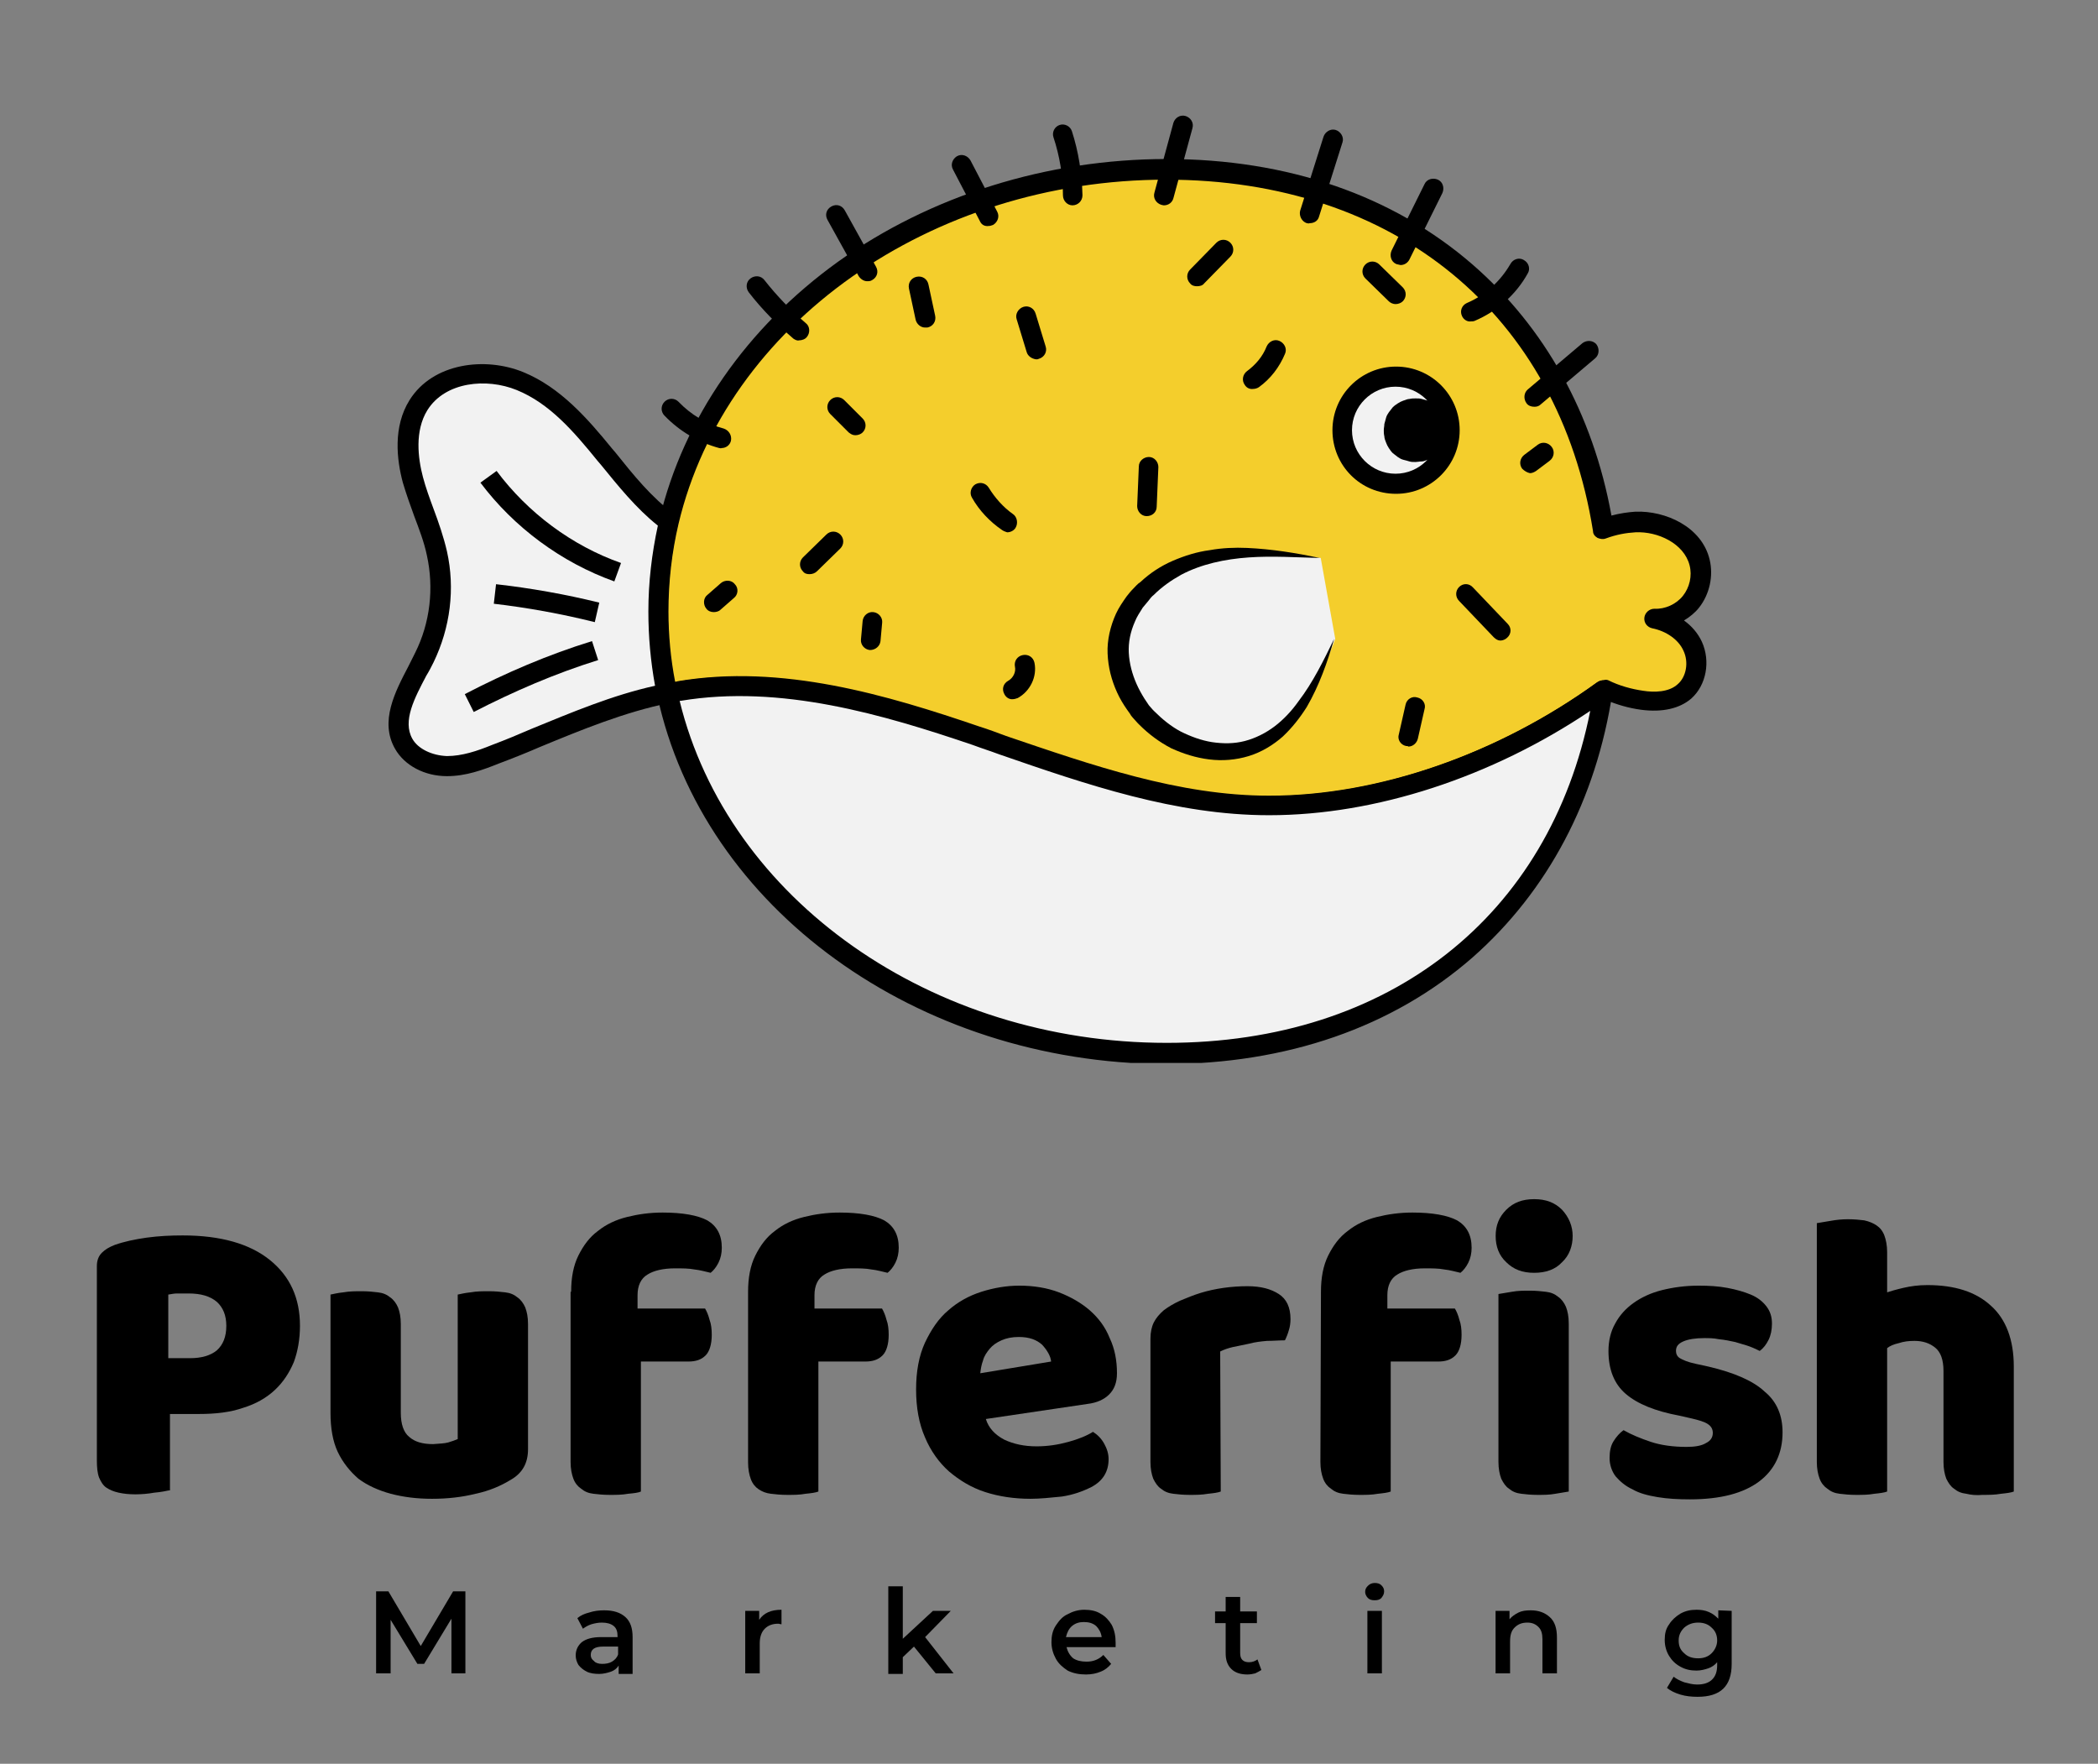 <?xml version="1.0" encoding="utf-8"?>
<!-- Generator: Adobe Illustrator 27.0.1, SVG Export Plug-In . SVG Version: 6.00 Build 0)  -->
<svg version="1.1" id="Layer_1" xmlns="http://www.w3.org/2000/svg" xmlns:xlink="http://www.w3.org/1999/xlink" x="0px" y="0px"
	 viewBox="0 0 376 316.1" style="enable-background:new 0 0 376 316.1;" xml:space="preserve">
<rect x="0" y="0" width="376" height="316.1" fill="#808080" stroke="none"/>
<style type="text/css">
	.st0{fill:#F4CE2C;}
	.st1{fill:#F2F2F2;}
	.st2{clip-path:url(#SVGID_00000097468326323540377110000004238952215501421733_);}
	.st3{clip-path:url(#SVGID_00000075153956342915344890000001496800655535756729_);}
</style>
<g>
	<g transform="translate(95.006, 289.098)">
		<g>
			<path d="M-14.1,10.8V1L-19,9.1h-1.2L-25,1.2v9.6h-2.6V-3.9h2.2l5.8,9.8l5.8-9.8h2.2v14.7C-11.6,10.8-14.1,10.8-14.1,10.8z"/>
		</g>
	</g>
</g>
<g>
	<g transform="translate(122.675, 289.098)">
		<g>
			<path d="M-14.4-0.5c1.7,0,2.9,0.4,3.8,1.2s1.3,2,1.3,3.6v6.6h-2.5V9.4c-0.3,0.5-0.8,0.9-1.4,1.1c-0.6,0.2-1.3,0.4-2.1,0.4
				c-0.8,0-1.6-0.1-2.2-0.4c-0.6-0.3-1.1-0.7-1.5-1.2c-0.3-0.5-0.5-1.1-0.5-1.7c0-1,0.4-1.8,1.1-2.4c0.8-0.6,1.9-0.9,3.5-0.9h2.9
				V4.1c0-0.8-0.2-1.4-0.7-1.8s-1.2-0.6-2.1-0.6c-0.6,0-1.2,0.1-1.9,0.3c-0.6,0.2-1.1,0.5-1.5,0.8l-1-1.9c0.6-0.5,1.3-0.8,2.1-1
				C-16.2-0.4-15.3-0.5-14.4-0.5z M-14.8,9.1c0.7,0,1.3-0.1,1.8-0.4c0.5-0.3,0.9-0.7,1.1-1.3V6h-2.7c-1.5,0-2.2,0.5-2.2,1.5
				c0,0.5,0.2,0.8,0.6,1.1C-16,8.9-15.4,9.1-14.8,9.1z"/>
		</g>
	</g>
</g>
<g>
	<g transform="translate(144.86, 289.098)">
		<g>
			<path d="M-8.8,1.2C-8,0-6.7-0.6-4.8-0.6V2C-5,2-5.2,1.9-5.4,1.9c-1,0-1.8,0.3-2.4,0.9s-0.9,1.5-0.9,2.6v5.4h-2.6V-0.4h2.5
				C-8.8-0.4-8.8,1.2-8.8,1.2z"/>
		</g>
	</g>
</g>
<g>
	<g transform="translate(164.098, 289.098)">
		<g>
			<path d="M-0.3,6l-2,1.9v3h-2.6V-4.8h2.6v9.4l5.4-5h3.2L1.7,4.3l5.1,6.5H3.6L-0.3,6z"/>
		</g>
	</g>
</g>
<g>
	<g transform="translate(186.74, 289.098)">
		<g>
			<path d="M13.2,5.3c0,0.2,0,0.4,0,0.8H4.4c0.2,0.8,0.6,1.5,1.2,2C6.2,8.5,7,8.7,8,8.7c1.2,0,2.2-0.4,3-1.2l1.4,1.6
				c-0.5,0.6-1.1,1.1-1.9,1.4C9.8,10.8,8.9,11,7.9,11c-1.2,0-2.3-0.2-3.3-0.7C3.7,9.7,3,9.1,2.5,8.2C2,7.3,1.7,6.3,1.7,5.2
				s0.2-2.1,0.8-3s1.2-1.6,2.1-2c0.9-0.5,1.9-0.8,3-0.8s2.1,0.2,2.9,0.7c0.9,0.5,1.5,1.2,2,2C13,3.1,13.2,4.1,13.2,5.3z M7.5,1.6
				C6.7,1.6,6,1.8,5.4,2.3s-0.9,1.2-1.1,2h6.4c-0.1-0.8-0.5-1.5-1-2C9.1,1.8,8.4,1.6,7.5,1.6z"/>
		</g>
	</g>
</g>
<g>
	<g transform="translate(209.161, 289.098)">
		<g>
			<path d="M16.9,10.2c-0.3,0.2-0.7,0.4-1.1,0.6c-0.4,0.1-0.9,0.2-1.4,0.2c-1.2,0-2.2-0.3-2.9-1s-1-1.6-1-2.8V1.8H8.6v-2.1h1.9v-2.6
				h2.6v2.6h3v2.1h-3v5.3c0,0.6,0.1,1,0.4,1.3c0.3,0.3,0.7,0.4,1.2,0.4c0.6,0,1.1-0.2,1.5-0.5L16.9,10.2z"/>
		</g>
	</g>
</g>
<g>
	<g transform="translate(228.461, 289.098)">
		<g>
			<path d="M16.6-0.4h2.6v11.2h-2.6V-0.4z M17.9-2.3c-0.5,0-0.9-0.1-1.2-0.4c-0.3-0.3-0.5-0.7-0.5-1.1c0-0.5,0.2-0.8,0.5-1.1
				c0.3-0.3,0.7-0.5,1.2-0.5s0.9,0.1,1.2,0.4c0.3,0.3,0.5,0.6,0.5,1.1s-0.2,0.8-0.5,1.2C18.8-2.4,18.4-2.3,17.9-2.3z"/>
		</g>
	</g>
</g>
<g>
	<g transform="translate(245.634, 289.098)">
		<g>
			<path d="M28.7-0.5c1.4,0,2.5,0.4,3.4,1.2s1.3,2,1.3,3.7v6.4h-2.6V4.7c0-1-0.2-1.7-0.7-2.2s-1.1-0.8-2-0.8c-1,0-1.7,0.3-2.3,0.9
				C25.2,3.2,25,4,25,5.1v5.7h-2.6V-0.4h2.5v1.5c0.4-0.5,1-0.9,1.6-1.2C27.1-0.4,27.8-0.5,28.7-0.5z"/>
		</g>
	</g>
</g>
<g>
	<g transform="translate(269.048, 289.098)">
		<g>
			<path d="M41.3-0.4v9.5c0,4-2,5.9-6.1,5.9c-1.1,0-2.1-0.1-3.1-0.4c-1-0.3-1.8-0.7-2.4-1.2l1.2-2c0.5,0.4,1.1,0.7,1.9,1
				c0.8,0.2,1.5,0.4,2.3,0.4c1.2,0,2.1-0.3,2.7-0.9c0.6-0.6,0.9-1.4,0.9-2.6V8.8c-0.4,0.5-1,0.9-1.6,1.1c-0.6,0.2-1.3,0.4-2.1,0.4
				c-1.1,0-2-0.2-2.9-0.7c-0.9-0.5-1.5-1.1-2-1.9s-0.8-1.8-0.8-2.9s0.2-2,0.8-2.8c0.5-0.8,1.2-1.4,2-1.9C33-0.4,33.9-0.6,35-0.6
				c0.8,0,1.5,0.1,2.2,0.4s1.2,0.7,1.7,1.2v-1.5L41.3-0.4L41.3-0.4z M35.3,8.1c1,0,1.8-0.3,2.4-0.9c0.6-0.6,1-1.4,1-2.3
				s-0.3-1.7-1-2.3c-0.6-0.6-1.4-0.9-2.4-0.9S33.5,2,32.8,2.6c-0.6,0.6-1,1.3-1,2.3s0.3,1.7,1,2.3C33.4,7.8,34.2,8.1,35.3,8.1z"/>
		</g>
	</g>
</g>
<g>
	<path class="st0" d="M119.9,93.5c8.5-36,45.2-63.1,89.2-63.1c44.5,0,72.4,27.7,78.2,64.4c1.9-0.7,3.8-1.1,5.8-1.2
		c4.9-0.2,10.3,2.5,11.5,7.3c0.6,2.4,0,5.1-1.6,7s-4.1,3.1-6.6,3c2.9,0.5,5.6,2.3,6.9,5c1.2,2.7,0.7,6.2-1.5,8.1
		c-2,1.7-5,1.9-7.6,1.6c-2.4-0.3-4.7-1-6.8-2c-17,12.4-38.9,20.7-60,20.8c-18.1,0-35.5-6.6-52.6-12.4c-17.2-5.8-35.3-11-53.2-8
		c-0.7,0.1-1.4,0.2-2.1,0.4c-1-4.8-1.6-9.7-1.6-14.7C118,104.1,118.6,98.7,119.9,93.5z"/>
	<path d="M179.1,135.2c-1.6-0.6-3.2-1.1-4.8-1.7c-15.9-5.4-34.4-10.9-52.3-7.9c-0.7,0.1-1.4,0.2-2,0.4c-1,0.2-1.9-0.4-2.1-1.4
		c-1.1-4.9-1.6-10-1.6-15.1c0-5.6,0.6-11.1,1.9-16.5c4.3-18,15.6-34.3,32-46.1c16.5-11.8,37.4-18.4,58.9-18.4
		c21.6,0,40.5,6.5,54.8,18.9c13,11.3,21.6,26.8,24.9,45c1.5-0.4,2.9-0.6,4.3-0.7c5.4-0.2,11.9,2.7,13.3,8.6c0.7,2.9,0,6.2-1.9,8.6
		c-0.7,0.9-1.7,1.7-2.7,2.3c1.4,1,2.5,2.3,3.2,3.8c1.6,3.5,0.8,7.8-1.9,10.2c-2.1,1.8-5.2,2.5-9,2c-2.2-0.3-4.3-0.9-6.4-1.8
		c-18.2,13-40.1,20.5-60.2,20.5h-0.1C210.7,146.1,194.6,140.6,179.1,135.2z M288.2,121.9c2,1,4.2,1.6,6.3,1.9
		c1.9,0.3,4.6,0.3,6.2-1.2c1.5-1.3,2-3.9,1-6c-0.9-2-3.1-3.5-5.6-4c-0.9-0.2-1.5-1-1.4-1.9s0.9-1.6,1.8-1.6c1.9,0.1,3.9-0.8,5.1-2.3
		s1.7-3.6,1.2-5.5c-1-3.9-5.7-6.1-9.7-5.9c-1.7,0.1-3.4,0.4-5.3,1.1c-0.5,0.2-1,0.1-1.5-0.1c-0.5-0.3-0.8-0.7-0.8-1.2
		c-6.2-38.9-35.5-63-76.5-63c-42.2,0-78.9,25.9-87.4,61.7c-1.2,5.1-1.8,10.4-1.8,15.7c0,4.2,0.4,8.5,1.2,12.6c0.1,0,0.3,0,0.4-0.1
		c18.7-3.2,37.7,2.5,54.1,8.1c1.6,0.5,3.2,1.1,4.8,1.7c15.3,5.2,31,10.7,47.1,10.7h0.1c19.6,0,41.1-7.5,58.9-20.4
		c0.3-0.2,0.7-0.3,1-0.3C287.7,121.8,287.9,121.8,288.2,121.9z"/>
	<path class="st1" d="M121.6,123.9c17.9-3,36,2.2,53.2,8c17.2,5.8,34.5,12.5,52.7,12.4c21.1,0,42.9-8.4,59.9-20.8
		c-5.6,37.1-33.6,65.2-78.4,65.2c-44.5,0-81.6-27.8-89.5-64.4C120.2,124.1,120.9,124,121.6,123.9z"/>
	<g>
		<g>
			<defs>
				<rect id="SVGID_1_" x="117.7" y="121.1" width="172" height="69.4"/>
			</defs>
			<clipPath id="SVGID_00000139982748887920741470000002269505171960117428_">
				<use xlink:href="#SVGID_1_"  style="overflow:visible;"/>
			</clipPath>
			<g style="clip-path:url(#SVGID_00000139982748887920741470000002269505171960117428_);">
				<path d="M117.8,124.7c-0.1-0.5,0-0.9,0.2-1.3c0.3-0.4,0.7-0.7,1.1-0.8c0.7-0.1,1.4-0.3,2.1-0.4c18.7-3.2,37.7,2.5,54.1,8.1
					c1.6,0.5,3.2,1.1,4.8,1.7c15.2,5.2,31,10.7,47.1,10.7h0.1c19.6,0,41.1-7.5,58.9-20.4c0.6-0.4,1.4-0.5,2-0.1s0.9,1.1,0.8,1.8
					c-2.9,19.3-11.6,35.7-25.1,47.6c-14.3,12.5-33.3,19.1-55.1,19.1C164.4,190.5,126,162.8,117.8,124.7z M227.5,146.1h-0.1
					c-16.7,0-32.7-5.5-48.3-10.9c-1.6-0.6-3.2-1.1-4.8-1.7c-15.9-5.4-34.4-10.9-52.3-7.9c-0.1,0-0.2,0-0.2,0
					c8.7,35.6,45.1,61.3,87.3,61.3c39.9,0,68.6-22.7,75.9-59.5C267.3,139.3,246.5,146.1,227.5,146.1z"/>
			</g>
		</g>
	</g>
	<path class="st1" d="M76.1,117.9c2.8-5.7,3.6-12.4,2.3-18.7c-1-4.5-3.1-8.7-4.3-13.2c-1.2-4.4-1.5-9.5,1-13.4
		c3.6-5.8,11.9-6.9,18.2-4.3s10.9,7.9,15.2,13.2c3.5,4.3,7,8.8,11.4,12c-1.2,5.2-1.9,10.6-1.9,16.1c0,5,0.5,9.9,1.6,14.7
		c-10.6,2.2-20.5,6.9-30.6,10.9c-2.8,1.1-5.8,2.2-8.8,2.1c-3,0-6.2-1.3-7.7-4C69.7,128.5,73.7,122.9,76.1,117.9z"/>
	<path d="M80.1,139.1c-4,0-7.6-1.9-9.3-4.9c-2.8-4.9,0-10.2,2.4-14.8c0.4-0.8,0.8-1.6,1.2-2.4c2.7-5.4,3.4-11.6,2.1-17.5
		c-0.5-2.4-1.4-4.7-2.3-7.1c-0.7-1.9-1.4-3.9-2-5.9c-1.1-4.1-1.8-10,1.2-14.8c4.2-6.7,13.6-7.8,20.4-5c6.6,2.7,11.5,8.3,15.9,13.7
		l0.6,0.7c3.2,4,6.5,8.1,10.5,11c0.6,0.4,0.8,1.2,0.7,1.8c-1.2,5.1-1.8,10.4-1.8,15.7c0,4.8,0.5,9.6,1.5,14.3c0.1,0.5,0,0.9-0.2,1.3
		c-0.3,0.4-0.7,0.7-1.1,0.8c-7.9,1.6-15.7,4.8-23.2,7.9c-2.3,1-4.8,2-7.2,2.9C86.5,138,83.5,139.1,80.1,139.1
		C80.2,139.1,80.2,139.1,80.1,139.1z M116.2,109.6c0-5.2,0.6-10.3,1.7-15.4c-3.9-3.1-7.1-7.1-10.2-10.9l-0.6-0.7
		c-4.3-5.3-8.6-10.3-14.5-12.7c-5.4-2.2-12.8-1.5-16,3.6c-2.3,3.7-1.7,8.6-0.8,12c0.5,1.9,1.2,3.8,1.9,5.7c0.9,2.4,1.8,5,2.4,7.6
		c1.5,6.7,0.6,13.7-2.4,19.9c-0.4,0.8-0.8,1.6-1.3,2.4c-2.1,4-4.3,8.1-2.5,11.3c1,1.8,3.5,3,6.2,3.1c2.7,0,5.4-0.9,8.1-2
		c2.4-0.9,4.8-1.9,7.1-2.9c7.1-2.9,14.4-6,22.1-7.7C116.6,118.5,116.2,114.1,116.2,109.6z"/>
	<path class="st1" d="M239.3,114.5c-2.9,7.6-6.6,16-14.1,19.1c-7.6,3.2-17.1-0.7-21.6-7.6c-2.1-3.1-3.3-6.9-3-10.6
		c0.6-7.3,7.2-13,14.2-15.1c7.1-2,14.6-1.2,21.9-0.3"/>
	<path d="M223.8,99.9c-4.3,0.3-8.5,1.2-12.1,3.1c-1.8,1-3.5,2.2-4.9,3.6c-0.4,0.3-0.7,0.7-1,1.1c-0.2,0.2-0.3,0.4-0.5,0.6l-0.5,0.6
		c-0.5,0.8-1.1,1.7-1.4,2.5c-0.8,1.8-1.2,3.7-1.1,5.6c0.1,1.9,0.6,3.8,1.4,5.6c0.4,0.9,0.9,1.8,1.4,2.6l0.4,0.6
		c0.1,0.2,0.3,0.4,0.4,0.6l0.7,0.8l0.3,0.3c1.4,1.4,3,2.7,4.7,3.6c1.8,0.9,3.7,1.6,5.6,1.9c2,0.3,4,0.3,5.9-0.2s3.7-1.4,5.3-2.6
		c1.6-1.2,3.1-2.8,4.3-4.5c2.6-3.4,4.5-7.3,6.4-11.2c-1.2,4.2-2.7,8.4-4.9,12.2c-1.2,1.9-2.6,3.7-4.3,5.3c-1.7,1.5-3.8,2.8-6.1,3.5
		s-4.7,0.9-7.1,0.6c-2.4-0.3-4.6-1-6.8-2c-2.1-1.1-4-2.5-5.7-4.2c-0.1-0.1-0.2-0.2-0.3-0.3l-0.9-1c-0.2-0.2-0.4-0.5-0.5-0.7
		l-0.5-0.7c-0.7-1-1.3-2-1.8-3.1c-1-2.2-1.6-4.5-1.7-7c-0.1-2.4,0.5-4.9,1.5-7.1c0.5-1.1,1.2-2.1,1.9-3.1c0.4-0.5,0.7-0.9,1.2-1.4
		c0.4-0.4,0.8-0.9,1.3-1.2c1.7-1.6,3.7-2.9,5.8-3.8s4.3-1.6,6.6-1.9c2.2-0.4,4.5-0.5,6.7-0.4c4.4,0.2,8.8,0.9,13,1.8
		C232.4,99.9,228,99.6,223.8,99.9z"/>
	<path d="M223.1,69c-0.6-0.8-0.4-1.9,0.4-2.5c1.5-1.1,2.8-2.6,3.5-4.4c0.4-0.9,1.4-1.4,2.3-1c0.9,0.4,1.4,1.4,1,2.3
		c-1,2.4-2.6,4.5-4.7,6c-0.3,0.2-0.7,0.3-1,0.3C224,69.8,223.4,69.5,223.1,69z"/>
	<path d="M179.6,95c-2.2-1.5-4.1-3.5-5.4-5.8c-0.5-0.8-0.2-1.9,0.6-2.4c0.9-0.5,1.9-0.2,2.4,0.6c1.1,1.8,2.6,3.5,4.3,4.7
		c0.8,0.5,1,1.7,0.5,2.5c-0.3,0.5-0.9,0.8-1.5,0.8C180.2,95.3,179.9,95.2,179.6,95z"/>
	<path d="M184,63.1l-1.8-5.9c-0.3-0.9,0.3-1.9,1.2-2.2s1.9,0.2,2.2,1.2l1.8,5.9c0.3,0.9-0.2,1.9-1.2,2.2c-0.2,0.1-0.3,0.1-0.5,0.1
		C184.9,64.3,184.2,63.8,184,63.1z"/>
	<path d="M143.9,102.4c-0.7-0.7-0.7-1.8,0-2.5l4.2-4.1c0.7-0.7,1.8-0.7,2.5,0s0.7,1.8,0,2.5l-4.2,4.1c-0.3,0.3-0.8,0.5-1.3,0.5
		S144.2,102.8,143.9,102.4z"/>
	<path d="M152.1,77.5l-3.3-3.3c-0.7-0.7-0.7-1.8,0-2.5s1.8-0.7,2.5,0l3.3,3.3c0.7,0.7,0.7,1.8,0,2.5c-0.3,0.3-0.8,0.5-1.3,0.5
		S152.5,77.8,152.1,77.5z"/>
	<path d="M205.5,92.5c-1,0-1.7-0.9-1.7-1.8l0.3-7.1c0-1,0.9-1.7,1.8-1.7c1,0,1.7,0.9,1.7,1.8l-0.3,7.1
		C207.3,91.8,206.5,92.5,205.5,92.5C205.6,92.5,205.5,92.5,205.5,92.5z"/>
	<path d="M267.7,114.2l-6.2-6.5c-0.7-0.7-0.7-1.8,0-2.5s1.8-0.7,2.5,0.1l6.2,6.5c0.7,0.7,0.7,1.8-0.1,2.5c-0.3,0.3-0.8,0.5-1.2,0.5
		C268.5,114.8,268.1,114.6,267.7,114.2z"/>
	<path d="M180,124.4c-0.5-0.9-0.2-1.9,0.7-2.4s1.4-1.6,1.2-2.5c-0.2-1,0.4-1.9,1.4-2.1s1.9,0.4,2.1,1.4c0.5,2.5-0.8,5.1-3,6.3
		c-0.3,0.1-0.6,0.2-0.8,0.2C180.9,125.4,180.3,125,180,124.4z"/>
	<path d="M213.3,50.8c-0.7-0.7-0.7-1.8,0-2.5l4.7-4.8c0.7-0.7,1.8-0.7,2.5,0s0.7,1.8,0,2.5l-4.7,4.8c-0.3,0.4-0.8,0.5-1.3,0.5
		C214.1,51.3,213.6,51.2,213.3,50.8z"/>
	<path d="M248.9,54l-4.2-4.1c-0.7-0.7-0.7-1.8,0-2.5s1.8-0.7,2.5,0l4.2,4.1c0.7,0.7,0.7,1.8,0,2.5c-0.3,0.3-0.8,0.5-1.3,0.5
		C249.7,54.5,249.2,54.3,248.9,54z"/>
	<path d="M164.1,57.3l-1.2-5.6c-0.2-1,0.4-1.9,1.4-2.1c1-0.2,1.9,0.4,2.1,1.4l1.2,5.6c0.2,1-0.4,1.9-1.4,2.1c-0.1,0-0.2,0-0.4,0
		C165,58.7,164.3,58.1,164.1,57.3z"/>
	<path d="M252,133.7c-1-0.2-1.6-1.2-1.3-2.1l1.2-5.3c0.2-1,1.2-1.6,2.1-1.3c1,0.2,1.6,1.2,1.3,2.1l-1.2,5.3
		c-0.2,0.8-0.9,1.4-1.7,1.4C252.3,133.7,252.2,133.7,252,133.7z"/>
	<path d="M155.9,116.5c-1-0.1-1.7-1-1.6-1.9l0.3-3.3c0.1-1,1-1.7,1.9-1.6c1,0.1,1.7,1,1.6,1.9l-0.3,3.3
		C157.7,115.8,156.9,116.5,155.9,116.5C156,116.5,156,116.5,155.9,116.5z"/>
	<path d="M126.6,109.1c-0.6-0.7-0.6-1.9,0.2-2.5l2.4-2.1c0.7-0.6,1.9-0.6,2.5,0.2c0.7,0.7,0.6,1.9-0.2,2.5l-2.4,2.1
		c-0.3,0.3-0.8,0.4-1.2,0.4C127.4,109.7,126.9,109.5,126.6,109.1z"/>
	<path d="M272.8,84c-0.6-0.8-0.4-1.9,0.4-2.5l2.4-1.8c0.8-0.6,1.9-0.4,2.5,0.4s0.4,1.9-0.4,2.5l-2.4,1.8c-0.3,0.2-0.7,0.4-1.1,0.4
		C273.7,84.7,273.2,84.4,272.8,84z"/>
	<path d="M175.6,39.6l-4.8-9.2c-0.5-0.9-0.1-1.9,0.7-2.4c0.9-0.5,1.9-0.1,2.4,0.7l4.8,9.2c0.5,0.9,0.1,1.9-0.7,2.4
		c-0.3,0.1-0.5,0.2-0.8,0.2C176.5,40.6,175.9,40.3,175.6,39.6z"/>
	<g>
		<g>
			<defs>
				<rect id="SVGID_00000167388300767943687930000016861111574094774940_" x="205.7" y="20.6" width="9.3" height="16.5"/>
			</defs>
			<clipPath id="SVGID_00000139999015172694295210000000580552372663527564_">
				<use xlink:href="#SVGID_00000167388300767943687930000016861111574094774940_"  style="overflow:visible;"/>
			</clipPath>
			<g style="clip-path:url(#SVGID_00000139999015172694295210000000580552372663527564_);">
				<path d="M208.1,36.7c-0.9-0.3-1.5-1.2-1.2-2.2l3.4-12.5c0.3-0.9,1.2-1.5,2.2-1.2c0.9,0.3,1.5,1.2,1.2,2.2l-3.4,12.5
					c-0.2,0.8-0.9,1.3-1.7,1.3C208.4,36.8,208.2,36.7,208.1,36.7z"/>
			</g>
		</g>
	</g>
	<path d="M142.2,60.7c-2.9-2.5-5.6-5.2-8-8.3c-0.6-0.8-0.5-1.9,0.3-2.5s1.9-0.5,2.5,0.3c2.2,2.8,4.7,5.4,7.4,7.7
		c0.8,0.6,0.8,1.8,0.2,2.5c-0.3,0.4-0.9,0.6-1.4,0.6C142.9,61.1,142.5,60.9,142.2,60.7z"/>
	<path d="M128.9,80.3c-3.7-1-7.1-3-9.8-5.8c-0.7-0.7-0.7-1.8,0-2.5s1.8-0.7,2.5,0c2.2,2.3,5,4,8.1,4.8c0.9,0.3,1.5,1.2,1.3,2.2
		c-0.2,0.8-0.9,1.3-1.7,1.3C129.2,80.4,129.1,80.3,128.9,80.3z"/>
	<path d="M234.2,40c-0.9-0.3-1.4-1.3-1.2-2.2l4.2-13.3c0.3-0.9,1.3-1.5,2.2-1.2s1.5,1.3,1.2,2.2l-4.2,13.3c-0.2,0.8-0.9,1.2-1.7,1.2
		C234.6,40.1,234.4,40,234.2,40z"/>
	<path d="M262,56.6c-0.4-0.9,0-1.9,0.9-2.3c3.3-1.4,6-3.9,7.8-7c0.5-0.9,1.6-1.2,2.4-0.7c0.9,0.5,1.2,1.6,0.7,2.4
		c-2.1,3.8-5.5,6.8-9.5,8.5c-0.2,0.1-0.5,0.1-0.7,0.1C263,57.7,262.3,57.3,262,56.6z"/>
	<path d="M273.6,72.3c-0.6-0.8-0.5-1.9,0.2-2.5l9.8-8.3c0.8-0.6,1.9-0.5,2.5,0.2c0.6,0.8,0.5,1.9-0.2,2.5l-9.8,8.3
		c-0.3,0.3-0.7,0.4-1.1,0.4C274.4,72.9,273.9,72.7,273.6,72.3z"/>
	<path d="M190.5,35c0-3.5-0.6-7.1-1.7-10.4c-0.3-0.9,0.2-1.9,1.1-2.2c0.9-0.3,1.9,0.2,2.2,1.1c1.2,3.7,1.8,7.6,1.9,11.5
		c0,1-0.8,1.8-1.8,1.8l0,0C191.3,36.8,190.5,36,190.5,35z"/>
	<path d="M250.2,47.3c-0.9-0.4-1.2-1.5-0.8-2.4l5.9-11.9c0.4-0.9,1.5-1.2,2.4-0.8s1.2,1.5,0.8,2.4l-5.9,11.9c-0.3,0.6-0.9,1-1.6,1
		C250.7,47.4,250.4,47.4,250.2,47.3z"/>
	<path d="M153.9,49.5l-5.6-10.1c-0.5-0.9-0.2-1.9,0.7-2.4s1.9-0.2,2.4,0.7l5.6,10.1c0.5,0.9,0.2,1.9-0.7,2.4
		c-0.3,0.2-0.6,0.2-0.9,0.2C154.9,50.4,154.3,50.1,153.9,49.5z"/>
	<path class="st1" d="M240.7,75.3c0.1-0.6,0.3-1.2,0.5-1.8c0.2-0.6,0.5-1.1,0.9-1.7c0.3-0.5,0.7-1,1.2-1.4c0.4-0.4,0.9-0.8,1.5-1.2
		c0.5-0.3,1.1-0.6,1.7-0.9c0.6-0.2,1.2-0.4,1.8-0.5s1.2-0.2,1.9-0.2c0.6,0,1.3,0.1,1.9,0.2c0.6,0.1,1.2,0.3,1.8,0.5s1.1,0.5,1.7,0.9
		c0.5,0.3,1,0.7,1.4,1.2c0.4,0.4,0.8,0.9,1.2,1.4c0.3,0.5,0.6,1.1,0.9,1.7c0.2,0.6,0.4,1.2,0.5,1.8c0.1,0.6,0.2,1.2,0.2,1.9
		s-0.1,1.3-0.2,1.9s-0.3,1.2-0.5,1.8c-0.2,0.6-0.5,1.1-0.9,1.7c-0.3,0.5-0.7,1-1.2,1.5c-0.4,0.4-0.9,0.8-1.4,1.2
		c-0.5,0.4-1.1,0.6-1.7,0.9c-0.6,0.2-1.2,0.4-1.8,0.5s-1.2,0.2-1.9,0.2c-0.6,0-1.2-0.1-1.9-0.2c-0.6-0.1-1.2-0.3-1.8-0.5
		s-1.1-0.5-1.7-0.9c-0.5-0.3-1-0.7-1.5-1.2c-0.4-0.4-0.8-0.9-1.2-1.5c-0.4-0.5-0.6-1.1-0.9-1.7c-0.2-0.6-0.4-1.2-0.5-1.8
		c-0.1-0.6-0.2-1.2-0.2-1.9S240.6,75.9,240.7,75.3z"/>
	<path d="M238.8,77.1c0-6.3,5.1-11.4,11.4-11.4c6.3,0,11.4,5.1,11.4,11.4s-5.1,11.4-11.4,11.4C243.8,88.5,238.8,83.4,238.8,77.1z
		 M242.3,77.1c0,4.3,3.5,7.8,7.8,7.8s7.8-3.5,7.8-7.8s-3.5-7.8-7.8-7.8C245.8,69.3,242.3,72.8,242.3,77.1z"/>
	<path d="M248.1,76c0.1-0.4,0.2-0.7,0.3-1.1s0.3-0.7,0.5-1s0.5-0.6,0.7-0.9c0.3-0.3,0.6-0.5,0.9-0.7c0.3-0.2,0.7-0.4,1-0.5
		c0.4-0.1,0.7-0.3,1.1-0.3c0.4-0.1,0.8-0.1,1.1-0.1c0.4,0,0.8,0,1.1,0.1c0.4,0.1,0.7,0.2,1.1,0.3c0.4,0.1,0.7,0.3,1,0.5
		s0.6,0.5,0.9,0.7c0.3,0.3,0.5,0.6,0.7,0.9s0.4,0.7,0.5,1c0.1,0.4,0.3,0.7,0.3,1.1c0.1,0.4,0.1,0.8,0.1,1.1c0,0.4,0,0.8-0.1,1.1
		c-0.1,0.4-0.2,0.7-0.3,1.1c-0.1,0.4-0.3,0.7-0.5,1s-0.5,0.6-0.7,0.9c-0.3,0.3-0.6,0.5-0.9,0.7s-0.7,0.4-1,0.5
		c-0.4,0.1-0.7,0.3-1.1,0.3s-0.8,0.1-1.1,0.1c-0.4,0-0.8,0-1.1-0.1s-0.7-0.2-1.1-0.3c-0.4-0.1-0.7-0.3-1-0.5s-0.6-0.5-0.9-0.7
		c-0.3-0.3-0.5-0.6-0.7-0.9s-0.4-0.7-0.5-1s-0.3-0.7-0.3-1.1c-0.1-0.4-0.1-0.8-0.1-1.1C248,76.7,248.1,76.4,248.1,76z"/>
	<path d="M86.1,86.5l2.9-2.1c5.6,7.5,13.5,13.4,22.3,16.5l-1.2,3.3C100.6,100.8,92.1,94.5,86.1,86.5z"/>
	<path d="M88.5,108.2l0.4-3.5c6.2,0.7,12.4,1.8,18.5,3.3l-0.8,3.5C100.6,110,94.5,108.9,88.5,108.2z"/>
	<path d="M83.3,124.4c7.3-3.8,15-7.1,22.8-9.5l1.1,3.4c-7.7,2.4-15.1,5.6-22.3,9.3L83.3,124.4z"/>
</g>
<g>
	<g transform="translate(55.36, 264.711)">
		<g>
			<path d="M-21.3-21.3c2.1,0,3.7-0.5,4.8-1.4c1.1-1,1.7-2.4,1.7-4.4c0-1.9-0.6-3.3-1.7-4.3c-1.2-1-2.8-1.5-5.1-1.5
				c-0.8,0-1.4,0-2,0c-0.5,0-1,0.1-1.6,0.2v11.4C-25.2-21.3-21.3-21.3-21.3-21.3z M-25.1,2.4c-0.5,0.1-1.4,0.3-2.6,0.4
				C-28.8,3-30,3.1-31.1,3.1s-2.1-0.1-3-0.3c-0.9-0.2-1.6-0.5-2.2-0.9c-0.6-0.4-1-1.1-1.3-1.8C-37.9-0.7-38-1.7-38-3v-34.8
				c0-1,0.3-1.8,0.9-2.4c0.6-0.6,1.3-1,2.3-1.4c1.7-0.6,3.6-1,5.7-1.3c2.2-0.3,4.3-0.4,6.5-0.4c6.8,0,12,1.5,15.6,4.4
				s5.4,6.8,5.4,11.8c0,2.4-0.4,4.6-1.1,6.5c-0.8,1.9-1.9,3.6-3.4,5s-3.4,2.5-5.7,3.2c-2.3,0.8-4.9,1.1-7.9,1.1h-5.2V2.4H-25.1z"/>
		</g>
	</g>
</g>
<g>
	<g transform="translate(87.532, 264.711)">
		<g>
			<path d="M-28.3-32.7c0.5-0.1,1.3-0.3,2.3-0.4c1.1-0.2,2.2-0.2,3.3-0.2c1.1,0,2.1,0.1,2.9,0.2c0.9,0.1,1.6,0.4,2.2,0.9
				c0.6,0.4,1.1,1.1,1.4,1.8c0.3,0.8,0.5,1.7,0.5,3v15.9c0,2,0.5,3.5,1.5,4.3c1,0.9,2.4,1.3,4.3,1.3C-8.8-6-7.9-6-7.2-6.2
				C-6.5-6.4-6-6.6-5.5-6.8v-25.9c0.5-0.1,1.3-0.3,2.3-0.4c1.1-0.2,2.2-0.2,3.3-0.2s2.1,0.1,2.9,0.2c0.9,0.1,1.6,0.4,2.2,0.9
				c0.6,0.4,1.1,1.1,1.4,1.8c0.3,0.8,0.5,1.7,0.5,3V-5c0,2.5-1,4.3-3.1,5.5C2.2,1.6,0.1,2.5-2.3,3c-2.4,0.6-5,0.9-7.8,0.9
				c-2.7,0-5.1-0.3-7.4-0.9c-2.2-0.6-4.2-1.5-5.8-2.7C-24.8-1-26.1-2.6-27-4.5s-1.3-4.3-1.3-7V-32.7z"/>
		</g>
	</g>
</g>
<g>
	<g transform="translate(119.76, 264.711)">
		<g>
			<path d="M-17.4-33.2c0-2.5,0.4-4.7,1.3-6.5s2-3.3,3.5-4.4c1.5-1.2,3.2-2,5.2-2.5s4.1-0.8,6.4-0.8c3.6,0,6.3,0.5,8,1.4
				c1.7,1,2.6,2.6,2.6,4.9c0,1-0.2,1.9-0.6,2.7c-0.4,0.8-0.9,1.4-1.4,1.8c-0.9-0.2-1.9-0.5-2.9-0.6c-1-0.2-2.2-0.2-3.5-0.2
				c-2.1,0-3.8,0.4-4.9,1.1c-1.2,0.7-1.8,2-1.8,3.7v2.4H6.6c0.3,0.5,0.6,1.2,0.8,2c0.3,0.8,0.4,1.7,0.4,2.7c0,1.7-0.4,3-1.1,3.7
				c-0.8,0.8-1.8,1.1-3.1,1.1h-8.5V2.6C-5.3,2.8-6.1,2.9-7.2,3c-1.1,0.2-2.1,0.2-3.3,0.2c-1.1,0-2.1-0.1-2.9-0.2
				c-0.9-0.1-1.6-0.4-2.2-0.9c-0.6-0.4-1.1-1-1.4-1.8c-0.3-0.8-0.5-1.8-0.5-3v-30.5H-17.4z"/>
		</g>
	</g>
</g>
<g>
	<g transform="translate(143.57, 264.711)">
		<g>
			<path d="M-9.5-33.2c0-2.5,0.4-4.7,1.3-6.5s2-3.3,3.5-4.4c1.5-1.2,3.2-2,5.2-2.5s4.1-0.8,6.4-0.8c3.6,0,6.3,0.5,8,1.4
				c1.7,1,2.6,2.6,2.6,4.9c0,1-0.2,1.9-0.6,2.7S16-37,15.5-36.6c-0.9-0.2-1.9-0.5-2.9-0.6c-1-0.2-2.2-0.2-3.5-0.2
				c-2.1,0-3.8,0.4-4.9,1.1c-1.2,0.7-1.8,2-1.8,3.7v2.4h12.1c0.3,0.5,0.6,1.2,0.8,2c0.3,0.8,0.4,1.7,0.4,2.7c0,1.7-0.4,3-1.1,3.7
				c-0.8,0.8-1.8,1.1-3.1,1.1H3.1V2.6C2.6,2.8,1.8,2.9,0.8,3c-1.1,0.2-2.1,0.2-3.3,0.2c-1.1,0-2.1-0.1-2.9-0.2
				C-6.3,2.9-7,2.6-7.6,2.2s-1.1-1-1.4-1.8s-0.5-1.8-0.5-3V-33.2z"/>
		</g>
	</g>
</g>
<g>
	<g transform="translate(167.381, 264.711)">
		<g>
			<path d="M17.3,3.9c-2.9,0-5.6-0.4-8.1-1.2S4.6,0.6,2.7-1C0.9-2.6-0.6-4.7-1.6-7.1c-1.1-2.5-1.6-5.4-1.6-8.6s0.5-6,1.6-8.4
				c1.1-2.3,2.4-4.3,4.2-5.8c1.7-1.5,3.7-2.6,5.9-3.3s4.5-1.1,6.8-1.1c2.6,0,5,0.4,7.1,1.2s4,1.9,5.5,3.2c1.6,1.4,2.8,3,3.6,5
				c0.9,1.9,1.3,4,1.3,6.3c0,1.7-0.5,2.9-1.4,3.8c-0.9,0.9-2.2,1.5-3.9,1.7L9.3-10.4c0.5,1.6,1.6,2.8,3.3,3.7
				c1.7,0.8,3.6,1.2,5.8,1.2c2,0,3.9-0.3,5.7-0.8c1.8-0.5,3.3-1.1,4.4-1.8c0.8,0.5,1.5,1.2,2,2.1s0.8,1.8,0.8,2.8c0,2.2-1,3.9-3.1,5
				c-1.6,0.8-3.3,1.4-5.3,1.7C20.9,3.7,19,3.9,17.3,3.9z M15.2-25.1c-1.2,0-2.2,0.2-3.1,0.6S10.5-23.6,10-23s-1,1.3-1.2,2.1
				c-0.3,0.8-0.4,1.5-0.5,2.3L21-20.7c-0.1-1-0.7-2-1.6-3C18.4-24.6,17.1-25.1,15.2-25.1z"/>
		</g>
	</g>
</g>
<g>
	<g transform="translate(197.781, 264.711)">
		<g>
			<path d="M21,2.6c-0.5,0.2-1.3,0.3-2.3,0.4c-1.1,0.2-2.2,0.2-3.3,0.2S13.3,3.1,12.5,3c-0.9-0.1-1.6-0.4-2.2-0.9
				c-0.6-0.4-1-1-1.4-1.8c-0.3-0.8-0.5-1.8-0.5-3v-22.1c0-1.1,0.2-2.1,0.6-2.9c0.4-0.8,1-1.5,1.8-2.2c0.8-0.6,1.8-1.2,2.9-1.7
				c1.2-0.5,2.4-1,3.7-1.4c1.3-0.4,2.7-0.7,4.1-0.9s2.9-0.3,4.3-0.3c2.4,0,4.2,0.5,5.6,1.4c1.4,0.9,2.1,2.4,2.1,4.5
				c0,0.7-0.1,1.4-0.3,2c-0.2,0.7-0.4,1.2-0.7,1.8c-1,0-2.1,0.1-3.2,0.1c-1.1,0.1-2.1,0.2-3.2,0.5c-1,0.2-2,0.4-2.9,0.6
				s-1.7,0.5-2.3,0.8L21,2.6L21,2.6z"/>
		</g>
	</g>
</g>
<g>
	<g transform="translate(220.54, 264.711)">
		<g>
			<path d="M16.2-33.2c0-2.5,0.4-4.7,1.3-6.5s2-3.3,3.5-4.4c1.5-1.2,3.2-2,5.2-2.5s4.1-0.8,6.4-0.8c3.6,0,6.3,0.5,8,1.4
				c1.7,1,2.6,2.6,2.6,4.9c0,1-0.2,1.9-0.6,2.7c-0.4,0.8-0.9,1.4-1.4,1.8c-0.9-0.2-1.9-0.5-2.9-0.6c-1-0.2-2.2-0.2-3.5-0.2
				c-2.1,0-3.8,0.4-4.9,1.1c-1.2,0.7-1.8,2-1.8,3.7v2.4h12.1c0.3,0.5,0.6,1.2,0.8,2c0.3,0.8,0.4,1.7,0.4,2.7c0,1.7-0.4,3-1.1,3.7
				c-0.8,0.8-1.8,1.1-3.1,1.1h-8.5V2.6c-0.5,0.2-1.3,0.3-2.3,0.4c-1.1,0.2-2.1,0.2-3.3,0.2C22,3.2,21,3.1,20.2,3
				c-0.9-0.1-1.6-0.4-2.2-0.9c-0.6-0.4-1.1-1-1.4-1.8s-0.5-1.8-0.5-3L16.2-33.2L16.2-33.2z"/>
		</g>
	</g>
</g>
<g>
	<g transform="translate(244.35, 264.711)">
		<g>
			<path d="M23.7-43.2c0-1.9,0.6-3.4,1.9-4.7s2.9-1.9,5-1.9s3.7,0.6,5,1.9c1.2,1.3,1.9,2.9,1.9,4.7s-0.6,3.5-1.9,4.7
				c-1.2,1.3-2.9,1.9-5,1.9s-3.7-0.6-5-1.9C24.3-39.7,23.7-41.3,23.7-43.2z M36.8,2.6c-0.5,0.1-1.3,0.2-2.4,0.4
				c-1.1,0.2-2.1,0.2-3.2,0.2c-1.1,0-2.1-0.1-2.9-0.2c-0.9-0.1-1.6-0.4-2.2-0.9c-0.6-0.4-1-1-1.4-1.8c-0.3-0.8-0.5-1.8-0.5-3v-30.1
				c0.5-0.1,1.3-0.2,2.4-0.4s2.1-0.2,3.2-0.2s2.1,0.1,2.9,0.2c0.9,0.1,1.6,0.4,2.2,0.9c0.6,0.4,1.1,1.1,1.4,1.8
				c0.3,0.8,0.5,1.7,0.5,3V2.6z"/>
		</g>
	</g>
</g>
<g>
	<g transform="translate(259.966, 264.711)">
		<g>
			<path d="M59.5-8c0,3.7-1.4,6.7-4.2,8.8S48.4,4,42.9,4c-2.1,0-4-0.1-5.8-0.4s-3.3-0.7-4.5-1.4c-1.3-0.6-2.2-1.4-3-2.3
				c-0.7-0.9-1.1-2.1-1.1-3.3s0.2-2.2,0.7-3s1.1-1.5,1.8-2c1.4,0.8,3.1,1.5,4.9,2.1s4,0.9,6.4,0.9c1.5,0,2.7-0.2,3.5-0.7
				c0.8-0.4,1.2-1,1.2-1.8c0-0.7-0.3-1.2-0.9-1.6c-0.6-0.4-1.6-0.7-2.9-1L41-11c-4.3-0.8-7.5-2.1-9.6-3.9s-3.1-4.4-3.1-7.7
				c0-1.8,0.4-3.5,1.2-4.9c0.8-1.5,1.9-2.7,3.3-3.7c1.4-1,3.1-1.8,5.1-2.3s4.2-0.8,6.6-0.8c1.8,0,3.5,0.1,5.1,0.4
				c1.6,0.3,3,0.7,4.2,1.2s2.1,1.2,2.8,2.1s1,1.9,1,3.1c0,1.1-0.2,2.1-0.6,2.9c-0.4,0.8-0.9,1.5-1.6,2c-0.4-0.2-1-0.5-1.8-0.8
				s-1.7-0.5-2.6-0.8c-0.9-0.2-1.9-0.4-2.9-0.5c-1-0.2-1.8-0.2-2.6-0.2c-1.6,0-2.9,0.2-3.8,0.6c-0.9,0.4-1.3,0.9-1.3,1.7
				c0,0.5,0.2,1,0.7,1.3s1.4,0.7,2.8,1l2.3,0.5c4.7,1.1,8.1,2.6,10.1,4.5C58.5-13.5,59.5-11,59.5-8z"/>
		</g>
	</g>
</g>
<g>
	<g transform="translate(287.209, 264.711)">
		<g>
			<path d="M73.7,2.6c-0.5,0.2-1.3,0.3-2.3,0.4c-1.1,0.2-2.2,0.2-3.3,0.2C67,3.3,66,3.2,65.2,3c-0.9-0.1-1.6-0.4-2.2-0.9
				c-0.6-0.4-1-1-1.4-1.8c-0.3-0.8-0.5-1.8-0.5-3V-19c0-2-0.5-3.4-1.5-4.2c-1-0.8-2.2-1.2-3.7-1.2c-1,0-1.9,0.1-2.8,0.4
				c-0.9,0.2-1.6,0.5-2.1,0.9V2.6c-0.5,0.2-1.3,0.3-2.3,0.4c-1.1,0.2-2.1,0.2-3.3,0.2c-1.1,0-2.1-0.1-2.9-0.2
				c-0.9-0.1-1.6-0.4-2.2-0.9c-0.6-0.4-1.1-1-1.4-1.8c-0.3-0.8-0.5-1.8-0.5-3v-42.8c0.5-0.1,1.3-0.2,2.4-0.4
				c1.1-0.2,2.1-0.3,3.2-0.3s2.1,0.1,2.9,0.2c0.9,0.2,1.6,0.5,2.2,0.9c0.6,0.4,1.1,1,1.4,1.8c0.3,0.8,0.5,1.8,0.5,3v7.2
				c0.6-0.2,1.6-0.5,2.9-0.8c1.3-0.3,2.7-0.5,4.3-0.5c4.9,0,8.7,1.2,11.4,3.7c2.7,2.4,4.1,6.1,4.1,10.9V2.6z"/>
		</g>
	</g>
</g>
</svg>
